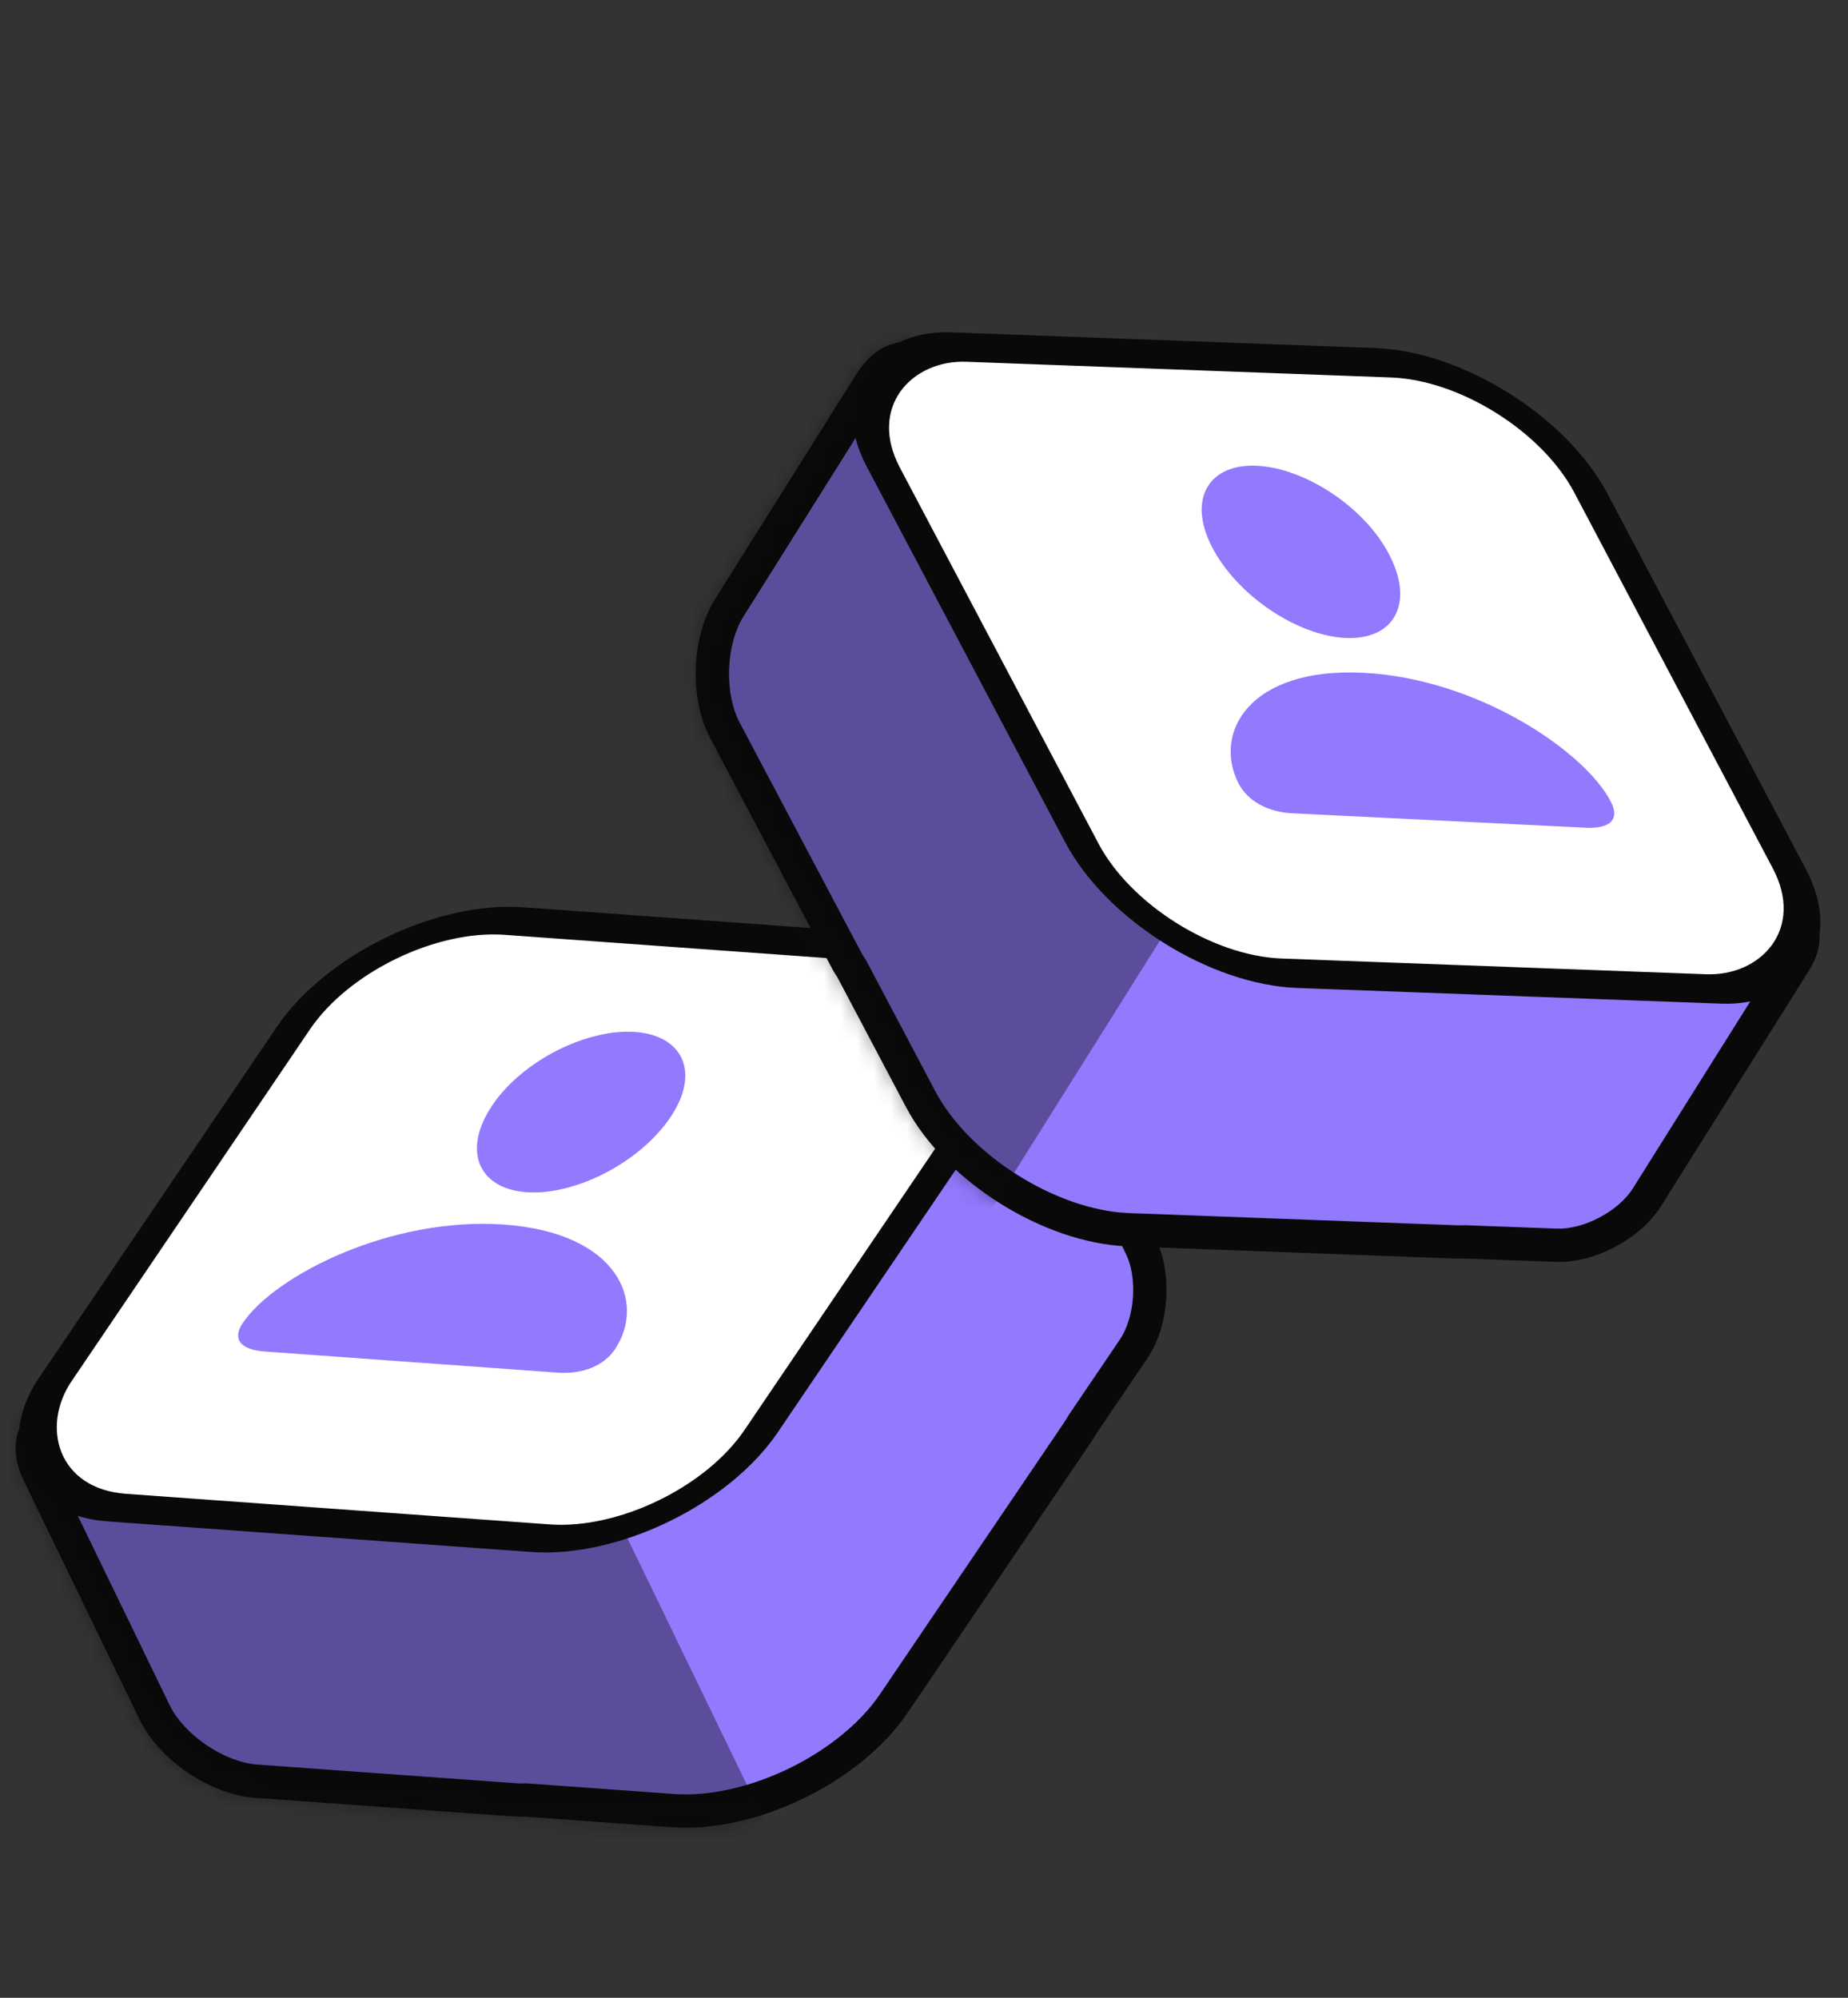 <svg width="111" height="120" viewBox="0 0 111 120" fill="none" xmlns="http://www.w3.org/2000/svg">
<rect x="0" y="0" width="111" height="120" fill="#333333" stroke="none"/>
<path fill-rule="evenodd" clip-rule="evenodd" d="M2.328 88.503C1.302 86.388 2.371 84.811 4.715 84.981L20.295 86.105C22.228 86.245 24.424 87.528 25.71 89.159L29.512 83.55C32.148 79.66 38.086 76.78 42.774 77.118L47.164 77.435C47.128 76.087 47.463 74.678 48.135 73.688L57.694 59.583C58.793 57.962 60.376 58.076 61.231 59.838L68.535 74.898C69.389 76.66 69.191 79.403 68.093 81.024L65.049 85.515C64.939 85.705 64.819 85.896 64.689 86.089L53.684 102.325C51.047 106.215 45.11 109.095 40.422 108.757L31.57 108.118C31.381 108.13 31.18 108.129 30.969 108.114L15.389 106.989C13.045 106.82 10.313 104.969 9.288 102.855L2.328 88.503Z" fill="#9279FE"/>
<path d="M4.715 84.981L4.787 83.983L4.715 84.981ZM2.328 88.503L1.428 88.939L2.328 88.503ZM20.295 86.105L20.367 85.108L20.367 85.108L20.295 86.105ZM25.71 89.159L24.925 89.778L25.771 90.852L26.538 89.72L25.71 89.159ZM29.512 83.55L28.684 82.989L28.684 82.989L29.512 83.55ZM42.774 77.118L42.846 76.121L42.846 76.121L42.774 77.118ZM47.164 77.435L47.092 78.433L48.193 78.512L48.164 77.409L47.164 77.435ZM48.135 73.688L48.962 74.249L48.962 74.249L48.135 73.688ZM57.694 59.583L56.867 59.022L56.867 59.022L57.694 59.583ZM68.093 81.024L67.265 80.463L67.265 80.463L68.093 81.024ZM65.049 85.515L64.221 84.954L64.201 84.984L64.183 85.015L65.049 85.515ZM64.689 86.089L63.861 85.528L63.861 85.528L64.689 86.089ZM53.684 102.325L54.512 102.886L54.512 102.886L53.684 102.325ZM40.422 108.757L40.494 107.759L40.494 107.759L40.422 108.757ZM31.57 108.118L31.642 107.121L31.574 107.116L31.506 107.12L31.57 108.118ZM30.969 108.114L31.041 107.116L31.041 107.116L30.969 108.114ZM15.389 106.989L15.316 107.987L15.316 107.987L15.389 106.989ZM9.288 102.855L10.188 102.418L9.288 102.855ZM4.787 83.983C3.405 83.883 2.133 84.287 1.43 85.324C0.727 86.362 0.823 87.693 1.428 88.939L3.227 88.066C2.807 87.198 2.925 86.684 3.086 86.446C3.246 86.209 3.681 85.909 4.643 85.978L4.787 83.983ZM20.367 85.108L4.787 83.983L4.643 85.978L20.223 87.103L20.367 85.108ZM26.495 88.54C25.064 86.724 22.623 85.27 20.367 85.108L20.223 87.103C21.833 87.219 23.785 88.332 24.925 89.778L26.495 88.54ZM28.684 82.989L24.882 88.598L26.538 89.72L30.339 84.111L28.684 82.989ZM42.846 76.121C40.286 75.936 37.453 76.629 34.937 77.849C32.421 79.069 30.124 80.865 28.684 82.989L30.339 84.111C31.536 82.346 33.526 80.756 35.81 79.648C38.094 78.541 40.574 77.962 42.702 78.116L42.846 76.121ZM47.236 76.438L42.846 76.121L42.702 78.116L47.092 78.433L47.236 76.438ZM47.307 73.126C46.491 74.33 46.124 75.959 46.164 77.462L48.164 77.409C48.132 76.215 48.435 75.026 48.962 74.249L47.307 73.126ZM56.867 59.022L47.307 73.126L48.962 74.249L58.522 60.144L56.867 59.022ZM62.131 59.401C61.612 58.331 60.748 57.525 59.626 57.444C58.504 57.363 57.534 58.037 56.867 59.022L58.522 60.144C58.953 59.507 59.324 59.428 59.482 59.439C59.64 59.45 59.996 59.583 60.331 60.274L62.131 59.401ZM69.434 74.462L62.131 59.401L60.331 60.274L67.635 75.334L69.434 74.462ZM68.92 81.585C69.591 80.595 69.954 79.323 70.043 78.086C70.133 76.849 69.956 75.538 69.434 74.462L67.635 75.334C67.968 76.02 68.119 76.962 68.049 77.942C67.978 78.922 67.692 79.832 67.265 80.463L68.92 81.585ZM65.877 86.076L68.92 81.585L67.265 80.463L64.221 84.954L65.877 86.076ZM65.516 86.65C65.66 86.438 65.793 86.226 65.915 86.014L64.183 85.015C64.085 85.183 63.978 85.354 63.861 85.528L65.516 86.65ZM54.512 102.886L65.516 86.65L63.861 85.528L52.857 101.764L54.512 102.886ZM40.35 109.754C42.91 109.939 45.743 109.247 48.259 108.026C50.775 106.806 53.072 105.011 54.512 102.886L52.857 101.764C51.66 103.53 49.67 105.119 47.386 106.227C45.102 107.335 42.622 107.913 40.494 107.759L40.35 109.754ZM31.498 109.115L40.35 109.754L40.494 107.759L31.642 107.121L31.498 109.115ZM30.897 109.111C31.15 109.13 31.396 109.131 31.634 109.116L31.506 107.12C31.365 107.129 31.21 107.129 31.041 107.116L30.897 109.111ZM15.316 107.987L30.897 109.111L31.041 107.116L15.46 105.992L15.316 107.987ZM8.388 103.291C8.995 104.543 10.072 105.659 11.283 106.479C12.494 107.3 13.928 107.887 15.316 107.987L15.46 105.992C14.505 105.923 13.402 105.5 12.405 104.824C11.408 104.148 10.606 103.28 10.188 102.418L8.388 103.291ZM1.428 88.939L8.388 103.291L10.188 102.418L3.227 88.066L1.428 88.939Z" fill="#090909"/>
<mask id="mask0_9934_38335" style="mask-type:alpha" maskUnits="userSpaceOnUse" x="0" y="57" width="71" height="53">
<path fill-rule="evenodd" clip-rule="evenodd" d="M2.328 88.503C1.302 86.388 2.371 84.811 4.715 84.981L20.295 86.105C22.228 86.245 24.424 87.528 25.71 89.159L29.512 83.55C32.148 79.66 38.086 76.78 42.774 77.118L47.164 77.435C47.128 76.087 47.463 74.678 48.135 73.688L57.694 59.583C58.793 57.962 60.376 58.076 61.231 59.838L68.535 74.898C69.389 76.66 69.191 79.403 68.093 81.024L65.049 85.515C64.939 85.705 64.819 85.896 64.689 86.089L53.684 102.325C51.047 106.215 45.11 109.095 40.422 108.757L31.57 108.118C31.381 108.13 31.18 108.129 30.969 108.114L15.389 106.989C13.045 106.82 10.313 104.969 9.288 102.855L2.328 88.503Z" fill="#FFC625"/>
<path d="M4.715 84.981L4.787 83.983L4.715 84.981ZM2.328 88.503L1.428 88.939L2.328 88.503ZM20.295 86.105L20.367 85.108L20.367 85.108L20.295 86.105ZM25.71 89.159L24.925 89.778L25.771 90.852L26.538 89.72L25.71 89.159ZM29.512 83.55L28.684 82.989L28.684 82.989L29.512 83.55ZM42.774 77.118L42.846 76.121L42.846 76.121L42.774 77.118ZM47.164 77.435L47.092 78.433L48.193 78.512L48.164 77.409L47.164 77.435ZM48.135 73.688L48.962 74.249L48.962 74.249L48.135 73.688ZM57.694 59.583L56.867 59.022L56.867 59.022L57.694 59.583ZM68.093 81.024L67.265 80.463L67.265 80.463L68.093 81.024ZM65.049 85.515L64.221 84.954L64.201 84.984L64.183 85.015L65.049 85.515ZM64.689 86.089L63.861 85.528L63.861 85.528L64.689 86.089ZM53.684 102.325L54.512 102.886L54.512 102.886L53.684 102.325ZM40.422 108.757L40.494 107.759L40.494 107.759L40.422 108.757ZM31.57 108.118L31.642 107.121L31.574 107.116L31.506 107.12L31.57 108.118ZM30.969 108.114L31.041 107.116L31.041 107.116L30.969 108.114ZM15.389 106.989L15.316 107.987L15.316 107.987L15.389 106.989ZM9.288 102.855L10.188 102.418L9.288 102.855ZM4.787 83.983C3.405 83.883 2.133 84.287 1.43 85.324C0.727 86.362 0.823 87.693 1.428 88.939L3.227 88.066C2.807 87.198 2.925 86.684 3.086 86.446C3.246 86.209 3.681 85.909 4.643 85.978L4.787 83.983ZM20.367 85.108L4.787 83.983L4.643 85.978L20.223 87.103L20.367 85.108ZM26.495 88.54C25.064 86.724 22.623 85.27 20.367 85.108L20.223 87.103C21.833 87.219 23.785 88.332 24.925 89.778L26.495 88.54ZM28.684 82.989L24.882 88.598L26.538 89.72L30.339 84.111L28.684 82.989ZM42.846 76.121C40.286 75.936 37.453 76.629 34.937 77.849C32.421 79.069 30.124 80.865 28.684 82.989L30.339 84.111C31.536 82.346 33.526 80.756 35.81 79.648C38.094 78.541 40.574 77.962 42.702 78.116L42.846 76.121ZM47.236 76.438L42.846 76.121L42.702 78.116L47.092 78.433L47.236 76.438ZM47.307 73.126C46.491 74.33 46.124 75.959 46.164 77.462L48.164 77.409C48.132 76.215 48.435 75.026 48.962 74.249L47.307 73.126ZM56.867 59.022L47.307 73.126L48.962 74.249L58.522 60.144L56.867 59.022ZM62.131 59.401C61.612 58.331 60.748 57.525 59.626 57.444C58.504 57.363 57.534 58.037 56.867 59.022L58.522 60.144C58.953 59.507 59.324 59.428 59.482 59.439C59.64 59.45 59.996 59.583 60.331 60.274L62.131 59.401ZM69.434 74.462L62.131 59.401L60.331 60.274L67.635 75.334L69.434 74.462ZM68.92 81.585C69.591 80.595 69.954 79.323 70.043 78.086C70.133 76.849 69.956 75.538 69.434 74.462L67.635 75.334C67.968 76.02 68.119 76.962 68.049 77.942C67.978 78.922 67.692 79.832 67.265 80.463L68.92 81.585ZM65.877 86.076L68.92 81.585L67.265 80.463L64.221 84.954L65.877 86.076ZM65.516 86.65C65.66 86.438 65.793 86.226 65.915 86.014L64.183 85.015C64.085 85.183 63.978 85.354 63.861 85.528L65.516 86.65ZM54.512 102.886L65.516 86.65L63.861 85.528L52.857 101.764L54.512 102.886ZM40.35 109.754C42.91 109.939 45.743 109.247 48.259 108.026C50.775 106.806 53.072 105.011 54.512 102.886L52.857 101.764C51.66 103.53 49.67 105.119 47.386 106.227C45.102 107.335 42.622 107.913 40.494 107.759L40.35 109.754ZM31.498 109.115L40.35 109.754L40.494 107.759L31.642 107.121L31.498 109.115ZM30.897 109.111C31.15 109.13 31.396 109.131 31.634 109.116L31.506 107.12C31.365 107.129 31.21 107.129 31.041 107.116L30.897 109.111ZM15.316 107.987L30.897 109.111L31.041 107.116L15.46 105.992L15.316 107.987ZM8.388 103.291C8.995 104.543 10.072 105.659 11.283 106.479C12.494 107.3 13.928 107.887 15.316 107.987L15.46 105.992C14.505 105.923 13.402 105.5 12.405 104.824C11.408 104.148 10.606 103.28 10.188 102.418L8.388 103.291ZM1.428 88.939L8.388 103.291L10.188 102.418L3.227 88.066L1.428 88.939Z" fill="#090909"/>
</mask>
<g mask="url(#mask0_9934_38335)">
<g style="mix-blend-mode:overlay" opacity="0.4">
<rect width="45.478" height="46.099" transform="matrix(0.997 0.072 0.436 0.9 -14.898 74.172)" fill="#090909"/>
</g>
</g>
<rect width="42.55" height="42.55" rx="8.51" transform="matrix(0.997 0.072 -0.561 0.828 22.395 54.712)" fill="white" stroke="#090909" stroke-width="2"/>
<path d="M40.26 67.122C38.398 69.87 34.503 71.819 31.624 71.611C28.735 71.402 27.733 69.1 29.583 66.372C31.399 63.693 35.274 61.779 38.147 61.987C41.022 62.194 42.087 64.426 40.26 67.122Z" fill="#9279FE"/>
<path d="M36.922 81.067C36.265 82.037 34.983 82.557 33.497 82.45L15.898 81.18C14.424 81.073 13.933 80.425 14.591 79.456C16.503 76.633 23.448 73.064 30.294 73.558C37.15 74.053 38.835 78.245 36.922 81.067Z" fill="#9279FE"/>
<path fill-rule="evenodd" clip-rule="evenodd" d="M52.296 22.987C53.546 20.997 55.45 21.067 56.548 23.145L63.85 36.954C64.755 38.667 64.831 41.21 64.129 43.165L70.897 43.417C75.594 43.592 81.182 47.102 83.379 51.257L85.437 55.15C86.562 54.404 87.936 53.941 89.132 53.986L106.16 54.62C108.117 54.693 108.859 56.096 107.817 57.754L98.915 71.928C97.873 73.587 95.442 74.872 93.485 74.799L88.06 74.597C87.841 74.605 87.615 74.604 87.382 74.596L67.782 73.866C63.086 73.691 57.497 70.181 55.301 66.026L51.145 58.166C51.038 58.015 50.935 57.849 50.84 57.668L43.538 43.858C42.44 41.781 42.562 38.484 43.812 36.494L52.296 22.987Z" fill="#9279FE"/>
<path d="M56.548 23.145L57.432 22.677L57.432 22.677L56.548 23.145ZM63.85 36.954L62.966 37.422L62.966 37.422L63.85 36.954ZM64.129 43.165L63.187 42.827L62.725 44.114L64.091 44.164L64.129 43.165ZM70.897 43.417L70.934 42.418L70.934 42.418L70.897 43.417ZM83.379 51.257L82.495 51.724L82.495 51.724L83.379 51.257ZM85.437 55.15L84.553 55.617L85.069 56.593L85.99 55.983L85.437 55.15ZM89.132 53.986L89.169 52.986L89.169 52.986L89.132 53.986ZM106.16 54.62L106.197 53.62L106.197 53.62L106.16 54.62ZM107.817 57.754L106.97 57.222L107.817 57.754ZM98.915 71.928L99.761 72.46L98.915 71.928ZM93.485 74.799L93.522 73.8L93.522 73.8L93.485 74.799ZM88.06 74.597L88.097 73.598L88.061 73.596L88.025 73.598L88.06 74.597ZM87.382 74.596L87.42 73.596L87.42 73.596L87.382 74.596ZM67.782 73.866L67.745 74.865L67.745 74.865L67.782 73.866ZM55.301 66.026L56.185 65.559L56.185 65.559L55.301 66.026ZM51.145 58.166L52.029 57.699L51.998 57.64L51.96 57.587L51.145 58.166ZM50.84 57.668L49.956 58.135L49.956 58.135L50.84 57.668ZM43.538 43.858L42.654 44.326L42.654 44.326L43.538 43.858ZM57.432 22.677C56.785 21.453 55.768 20.588 54.516 20.541C53.264 20.494 52.186 21.282 51.449 22.455L53.143 23.518C53.656 22.702 54.155 22.529 54.442 22.54C54.728 22.55 55.213 22.76 55.664 23.612L57.432 22.677ZM64.734 36.487L57.432 22.677L55.664 23.612L62.966 37.422L64.734 36.487ZM65.07 43.503C65.852 41.327 65.791 38.486 64.734 36.487L62.966 37.422C63.72 38.849 63.81 41.094 63.187 42.827L65.07 43.503ZM70.934 42.418L64.166 42.166L64.091 44.164L70.86 44.417L70.934 42.418ZM84.263 50.79C83.063 48.52 80.975 46.485 78.607 44.998C76.239 43.511 73.499 42.514 70.934 42.418L70.86 44.417C72.992 44.496 75.394 45.341 77.544 46.691C79.693 48.042 81.498 49.839 82.495 51.724L84.263 50.79ZM86.321 54.682L84.263 50.79L82.495 51.724L84.553 55.617L86.321 54.682ZM89.169 52.986C87.716 52.932 86.139 53.485 84.885 54.316L85.99 55.983C86.985 55.323 88.156 54.95 89.095 54.985L89.169 52.986ZM106.197 53.62L89.169 52.986L89.095 54.985L106.122 55.619L106.197 53.62ZM108.664 58.286C109.297 57.279 109.523 56.12 108.997 55.125C108.471 54.131 107.386 53.665 106.197 53.62L106.122 55.619C106.891 55.648 107.155 55.92 107.229 56.06C107.303 56.2 107.379 56.572 106.97 57.222L108.664 58.286ZM99.761 72.46L108.664 58.286L106.97 57.222L98.068 71.397L99.761 72.46ZM93.448 75.798C94.643 75.843 95.914 75.477 97.01 74.897C98.107 74.317 99.125 73.473 99.761 72.46L98.068 71.397C97.662 72.042 96.944 72.67 96.076 73.129C95.207 73.588 94.284 73.828 93.522 73.8L93.448 75.798ZM88.023 75.596L93.448 75.798L93.522 73.8L88.097 73.598L88.023 75.596ZM87.345 75.595C87.601 75.605 87.851 75.605 88.095 75.596L88.025 73.598C87.831 73.604 87.629 73.604 87.42 73.596L87.345 75.595ZM67.745 74.865L87.345 75.595L87.42 73.596L67.82 72.867L67.745 74.865ZM54.417 66.493C55.616 68.763 57.704 70.798 60.072 72.285C62.44 73.773 65.18 74.77 67.745 74.865L67.82 72.867C65.688 72.787 63.285 71.942 61.136 70.592C58.986 69.242 57.182 67.444 56.185 65.559L54.417 66.493ZM50.261 58.633L54.417 66.493L56.185 65.559L52.029 57.699L50.261 58.633ZM49.956 58.135C50.071 58.353 50.195 58.556 50.33 58.745L51.96 57.587C51.88 57.474 51.8 57.346 51.724 57.2L49.956 58.135ZM42.654 44.326L49.956 58.135L51.724 57.2L44.422 43.391L42.654 44.326ZM42.965 35.962C42.225 37.141 41.85 38.644 41.795 40.106C41.741 41.568 42.003 43.096 42.654 44.326L44.422 43.391C43.974 42.544 43.749 41.384 43.794 40.181C43.839 38.977 44.149 37.837 44.659 37.026L42.965 35.962ZM51.449 22.455L42.965 35.962L44.659 37.026L53.143 23.518L51.449 22.455Z" fill="#090909"/>
<mask id="mask1_9934_38335" style="mask-type:alpha" maskUnits="userSpaceOnUse" x="41" y="20" width="69" height="56">
<path fill-rule="evenodd" clip-rule="evenodd" d="M52.296 22.987C53.546 20.997 55.45 21.067 56.548 23.145L63.85 36.954C64.755 38.667 64.831 41.21 64.129 43.165L70.897 43.417C75.594 43.592 81.182 47.102 83.379 51.257L85.437 55.15C86.562 54.404 87.936 53.941 89.132 53.986L106.16 54.62C108.117 54.693 108.859 56.096 107.817 57.754L98.915 71.928C97.873 73.587 95.442 74.872 93.485 74.799L88.06 74.597C87.841 74.605 87.615 74.604 87.382 74.596L67.782 73.866C63.086 73.691 57.497 70.181 55.301 66.026L51.145 58.166C51.038 58.015 50.935 57.849 50.84 57.668L43.538 43.858C42.44 41.781 42.562 38.484 43.812 36.494L52.296 22.987Z" fill="#FFC625"/>
<path d="M56.548 23.145L57.432 22.677L57.432 22.677L56.548 23.145ZM63.85 36.954L62.966 37.422L62.966 37.422L63.85 36.954ZM64.129 43.165L63.187 42.827L62.725 44.114L64.091 44.164L64.129 43.165ZM70.897 43.417L70.934 42.418L70.934 42.418L70.897 43.417ZM83.379 51.257L82.495 51.724L82.495 51.724L83.379 51.257ZM85.437 55.15L84.553 55.617L85.069 56.593L85.99 55.983L85.437 55.15ZM89.132 53.986L89.169 52.986L89.169 52.986L89.132 53.986ZM106.16 54.62L106.197 53.62L106.197 53.62L106.16 54.62ZM107.817 57.754L106.97 57.222L107.817 57.754ZM98.915 71.928L99.761 72.46L98.915 71.928ZM93.485 74.799L93.522 73.8L93.522 73.8L93.485 74.799ZM88.06 74.597L88.097 73.598L88.061 73.596L88.025 73.598L88.06 74.597ZM87.382 74.596L87.42 73.596L87.42 73.596L87.382 74.596ZM67.782 73.866L67.745 74.865L67.745 74.865L67.782 73.866ZM55.301 66.026L56.185 65.559L56.185 65.559L55.301 66.026ZM51.145 58.166L52.029 57.699L51.998 57.64L51.96 57.587L51.145 58.166ZM50.84 57.668L49.956 58.135L49.956 58.135L50.84 57.668ZM43.538 43.858L42.654 44.326L42.654 44.326L43.538 43.858ZM57.432 22.677C56.785 21.453 55.768 20.588 54.516 20.541C53.264 20.494 52.186 21.282 51.449 22.455L53.143 23.518C53.656 22.702 54.155 22.529 54.442 22.54C54.728 22.55 55.213 22.76 55.664 23.612L57.432 22.677ZM64.734 36.487L57.432 22.677L55.664 23.612L62.966 37.422L64.734 36.487ZM65.07 43.503C65.852 41.327 65.791 38.486 64.734 36.487L62.966 37.422C63.72 38.849 63.81 41.094 63.187 42.827L65.07 43.503ZM70.934 42.418L64.166 42.166L64.091 44.164L70.86 44.417L70.934 42.418ZM84.263 50.79C83.063 48.52 80.975 46.485 78.607 44.998C76.239 43.511 73.499 42.514 70.934 42.418L70.86 44.417C72.992 44.496 75.394 45.341 77.544 46.691C79.693 48.042 81.498 49.839 82.495 51.724L84.263 50.79ZM86.321 54.682L84.263 50.79L82.495 51.724L84.553 55.617L86.321 54.682ZM89.169 52.986C87.716 52.932 86.139 53.485 84.885 54.316L85.99 55.983C86.985 55.323 88.156 54.95 89.095 54.985L89.169 52.986ZM106.197 53.62L89.169 52.986L89.095 54.985L106.122 55.619L106.197 53.62ZM108.664 58.286C109.297 57.279 109.523 56.12 108.997 55.125C108.471 54.131 107.386 53.665 106.197 53.62L106.122 55.619C106.891 55.648 107.155 55.92 107.229 56.06C107.303 56.2 107.379 56.572 106.97 57.222L108.664 58.286ZM99.761 72.46L108.664 58.286L106.97 57.222L98.068 71.397L99.761 72.46ZM93.448 75.798C94.643 75.843 95.914 75.477 97.01 74.897C98.107 74.317 99.125 73.473 99.761 72.46L98.068 71.397C97.662 72.042 96.944 72.67 96.076 73.129C95.207 73.588 94.284 73.828 93.522 73.8L93.448 75.798ZM88.023 75.596L93.448 75.798L93.522 73.8L88.097 73.598L88.023 75.596ZM87.345 75.595C87.601 75.605 87.851 75.605 88.095 75.596L88.025 73.598C87.831 73.604 87.629 73.604 87.42 73.596L87.345 75.595ZM67.745 74.865L87.345 75.595L87.42 73.596L67.82 72.867L67.745 74.865ZM54.417 66.493C55.616 68.763 57.704 70.798 60.072 72.285C62.44 73.773 65.18 74.77 67.745 74.865L67.82 72.867C65.688 72.787 63.285 71.942 61.136 70.592C58.986 69.242 57.182 67.444 56.185 65.559L54.417 66.493ZM50.261 58.633L54.417 66.493L56.185 65.559L52.029 57.699L50.261 58.633ZM49.956 58.135C50.071 58.353 50.195 58.556 50.33 58.745L51.96 57.587C51.88 57.474 51.8 57.346 51.724 57.2L49.956 58.135ZM42.654 44.326L49.956 58.135L51.724 57.2L44.422 43.391L42.654 44.326ZM42.965 35.962C42.225 37.141 41.85 38.644 41.795 40.106C41.741 41.568 42.003 43.096 42.654 44.326L44.422 43.391C43.974 42.544 43.749 41.384 43.794 40.181C43.839 38.977 44.149 37.837 44.659 37.026L42.965 35.962ZM51.449 22.455L42.965 35.962L44.659 37.026L53.143 23.518L51.449 22.455Z" fill="#090909"/>
</mask>
<g mask="url(#mask1_9934_38335)">
<g style="mix-blend-mode:overlay" opacity="0.4">
<rect width="51.061" height="51.758" transform="matrix(0.467 0.884 -0.532 0.847 55.523 -4.079)" fill="#090909"/>
</g>
</g>
<rect width="42.55" height="42.55" rx="8.51" transform="matrix(0.467 0.884 -0.999 -0.037 91.586 22.105)" fill="white" stroke="#090909" stroke-width="2"/>
<path d="M83.46 33.345C84.977 36.298 83.693 38.462 80.81 38.32C77.917 38.178 74.298 35.773 72.792 32.841C71.314 29.962 72.621 27.836 75.499 27.978C78.377 28.119 81.973 30.448 83.46 33.345Z" fill="#9279FE"/>
<path d="M96.761 48.166C97.296 49.208 96.731 49.792 95.243 49.718L77.62 48.852C76.144 48.779 74.934 48.108 74.398 47.066C72.841 44.033 75.019 40.075 81.874 40.412C88.741 40.75 95.204 45.133 96.761 48.166Z" fill="#9279FE"/>
</svg>
